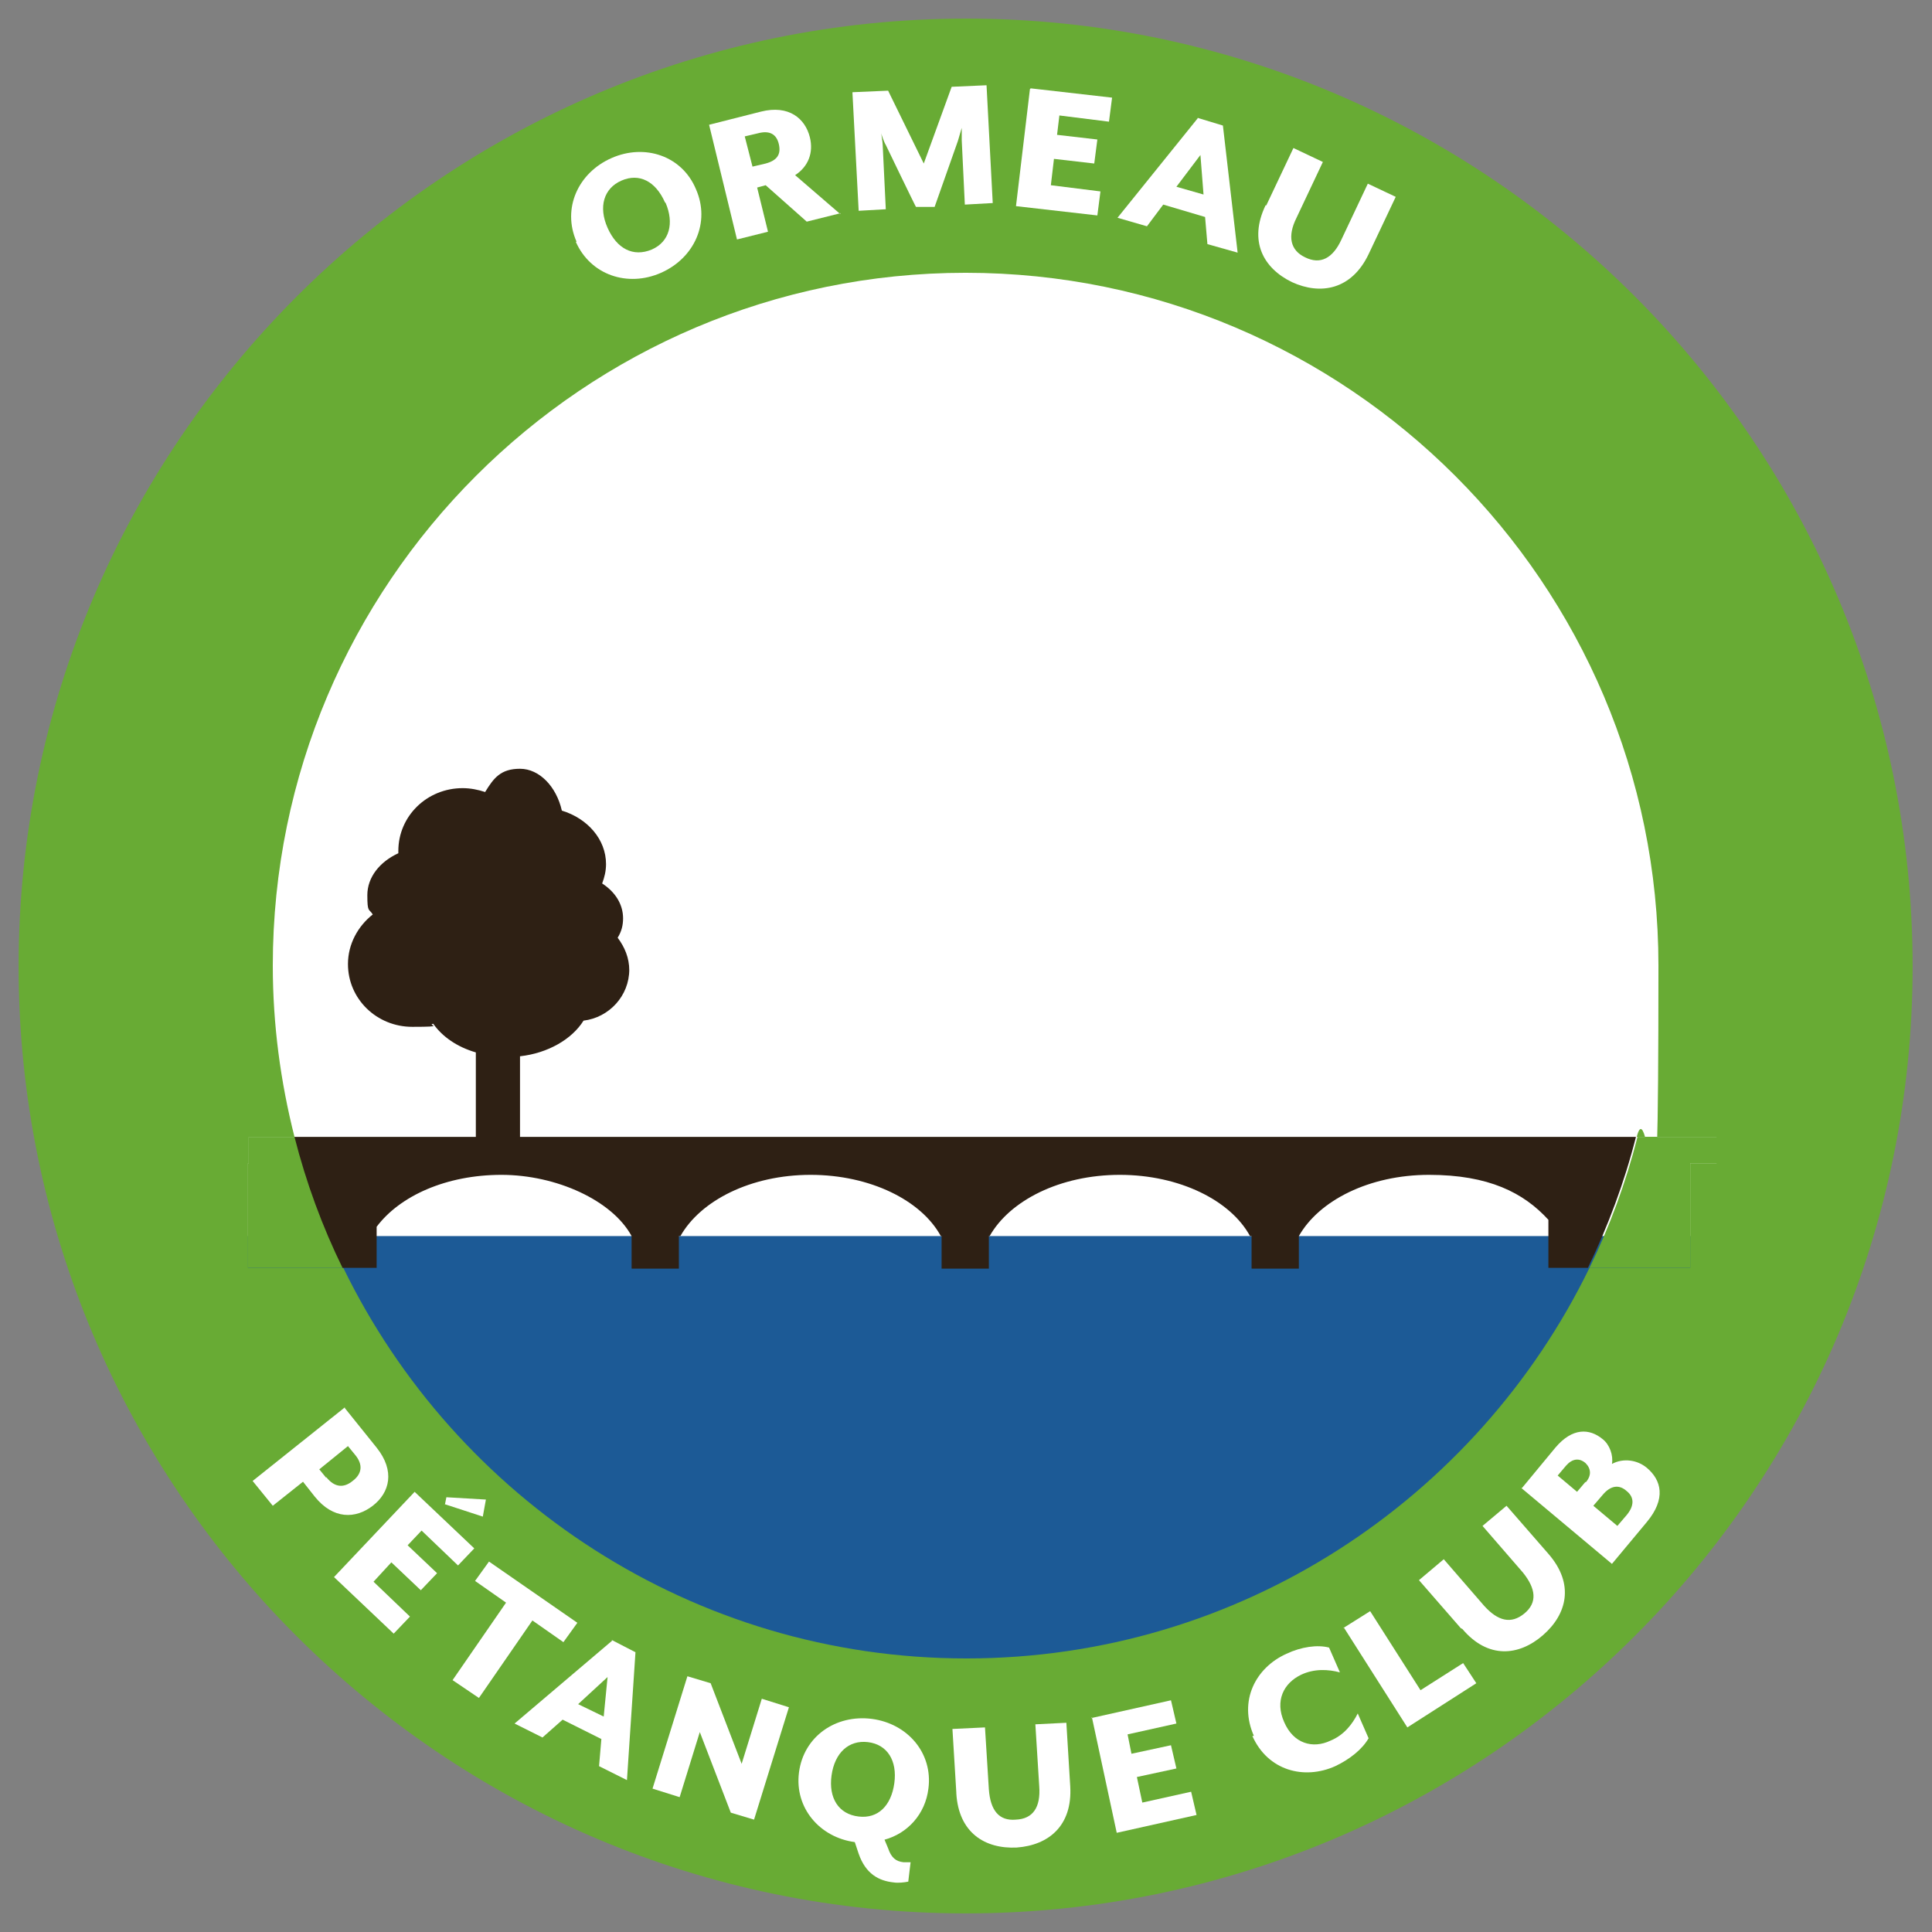 <?xml version="1.0" encoding="UTF-8"?>
<svg xmlns="http://www.w3.org/2000/svg" version="1.1" viewBox="0 0 249.3 249.3">
  <rect x="0" y="0" width="249.3" height="249.3" fill="#808080" stroke="none"/>
  <defs>
    <style>
      .cls-1 {
        fill: #fff;
      }

      .cls-2 {
        fill: none;
      }

      .cls-3 {
        fill: #2e2014;
      }

      .cls-4 {
        fill: #68ab34;
      }

      .cls-5 {
        fill: #1c5a96;
      }
    </style>
  </defs>
  <!-- Generator: Adobe Illustrator 28.6.0, SVG Export Plug-In . SVG Version: 1.2.0 Build 709)  -->
  <g>
    <g id="Layer_1">
      <path class="cls-1" d="M126.8,18.9s116.3,4.5,103.6,140.7-205.7,24.6-205.7,24.6c0,0-32.9-152.6,102.1-165.3Z"/>
      <path class="cls-5" d="M24.7,159.5h201.5s-42.4,77.3-101.6,70.9c-59.2-6.3-99.9-70.9-99.9-70.9Z"/>
      <line class="cls-1" x1="47.8" y1="155.4" x2="47.8" y2="150.1"/>
      <line class="cls-1" x1="201.4" y1="155.4" x2="201.4" y2="150.1"/>
      <rect class="cls-1" x="83.4" y="150.1" width="2.5" height="2.5"/>
      <rect class="cls-1" x="123.4" y="150.1" width="2.5" height="2.5"/>
      <rect class="cls-1" x="163.4" y="150.1" width="2.5" height="2.5"/>
      <rect class="cls-1" x="41.9" y="150.1" width="2.5" height="2.5"/>
      <rect class="cls-1" x="205.1" y="150.1" width="2.5" height="2.5"/>
      <path class="cls-2" d="M214,124.7c0-49.3-40.1-89.4-89.4-89.4S35.3,75.4,35.3,124.7s1,15,2.8,22.1h173.2c1.8-7.1,2.8-14.5,2.8-22.1Z"/>
      <path class="cls-2" d="M199.9,157.5c-3.2-3.5-8.9-5.8-15.4-5.8s-14.3,3.3-16.8,7.9h-6.3c-2.6-4.6-9.1-7.9-16.8-7.9s-14.3,3.3-16.8,7.9h-6.3c-2.6-4.6-9.1-7.9-16.8-7.9s-14.3,3.3-16.8,7.9h-6.3c-2.6-4.6-9.1-7.9-16.8-7.9s-13.1,2.7-16.1,6.7h0v5.3h-4.4c14.5,29.8,45.1,50.4,80.4,50.4s65.9-20.6,80.4-50.4h-5.1v-6.2Z"/>
      <path class="cls-4" d="M32.1,146.7v3.4h-.1v13.5h12.3c-2.6-5.4-4.7-11-6.2-16.9h-5.9Z"/>
      <path class="cls-4" d="M211.3,146.7c-1.5,5.9-3.6,11.6-6.2,16.9h13v-13.5h3.5v-3.4h-10.3Z"/>
      <path class="cls-4" d="M124.7,2.4C57.3,2.4,2.4,57.3,2.4,124.7s54.8,122.2,122.2,122.2,122.2-54.8,122.2-122.2S192,2.4,124.7,2.4ZM218.1,150.1v13.5h-13c-14.5,29.8-45.1,50.4-80.4,50.4s-65.9-20.6-80.4-50.4h-12.3v-13.5h.1v-3.4h5.9c-1.8-7.1-2.8-14.5-2.8-22.1,0-49.3,40.1-89.4,89.4-89.4s89.4,40.1,89.4,89.4-1,15-2.8,22.1h10.3v3.4h-3.5Z"/>
      <g>
        <path class="cls-1" d="M74.4,31.2c-1.9-4.3.2-8.9,4.5-10.8,4.3-1.9,9.1-.3,10.9,4,1.9,4.3-.2,8.9-4.5,10.8-4.3,1.9-9.1.3-11-4ZM85.8,26.1c-1.2-2.7-3.3-3.8-5.6-2.8-2.3,1-3,3.4-1.8,6.1,1.2,2.7,3.3,3.8,5.7,2.8,2.3-1,2.9-3.4,1.8-6Z"/>
        <path class="cls-1" d="M108.5,27.5l-4.4,1.1-5.3-4.7-1.1.3,1.4,5.7-4,1-3.6-14.8,6.7-1.7c3.6-.9,5.7.9,6.3,3.3.5,2-.2,3.8-1.9,4.9l5.8,5ZM98.8,21.1c1.5-.4,2-1.2,1.7-2.5-.3-1.3-1.2-1.8-2.7-1.4l-1.7.4,1,3.9,1.7-.4Z"/>
        <path class="cls-1" d="M110,11.9l4.6-.2,4.6,9.4,3.6-9.9,4.5-.2.8,15.2-3.6.2-.4-8.3c0-.4,0-1.5,0-1.6l-.5,1.7-3,8.5h-2.4c0,.1-3.9-8-3.9-8-.2-.3-.6-1.4-.6-1.6,0,.1.2,1.3.2,1.6l.4,8.3-3.5.2-.8-15.2Z"/>
        <path class="cls-1" d="M133,11.4l10.5,1.2-.4,3.1-6.4-.8-.3,2.5,5.2.6-.4,3.1-5.2-.6-.4,3.4,6.4.8-.4,3.1-10.5-1.2,1.8-15.1Z"/>
        <path class="cls-1" d="M154.5,15.2l3.3,1,1.9,16.4-3.9-1.1-.3-3.5-5.4-1.6-2.1,2.8-3.8-1.1,10.4-12.9ZM155.3,25.1l-.4-5.1-3.1,4.1,3.5,1Z"/>
        <path class="cls-1" d="M163.4,26.5l3.5-7.4,3.8,1.8-3.4,7.2c-1.2,2.4-.8,4.2,1.1,5.1,2,1,3.6.1,4.7-2.3l3.4-7.2,3.6,1.7-3.5,7.4c-2.2,4.6-6.2,5.3-9.9,3.6-3.7-1.8-5.6-5.3-3.4-9.9Z"/>
      </g>
      <path class="cls-3" d="M87.7,158.5c0-1.7-1.4-3.1-3.1-3.1s-3.1,1.4-3.1,3.1,0,0,0,0h0v5.2h6.1v-5.2h0s0,0,0,0Z"/>
      <path class="cls-3" d="M127.7,158.5c0-1.7-1.4-3.1-3.1-3.1s-3.1,1.4-3.1,3.1,0,0,0,0h0v5.2h6.1v-5.2h0s0,0,0,0Z"/>
      <path class="cls-3" d="M167.7,158.5c0-1.7-1.4-3.1-3.1-3.1s-3.1,1.4-3.1,3.1,0,0,0,0h0v5.2h6.1v-5.2h0s0,0,0,0Z"/>
      <path class="cls-3" d="M38,146.7c1.5,5.9,3.6,11.6,6.2,16.9h4.4v-5.3h0c3-4,9-6.7,16.1-6.7s14.3,3.3,16.8,7.9h6.3c2.6-4.6,9.1-7.9,16.8-7.9s14.3,3.3,16.8,7.9h6.3c2.6-4.6,9.1-7.9,16.8-7.9s14.3,3.3,16.8,7.9h6.3c2.6-4.6,9.1-7.9,16.8-7.9s12.2,2.3,15.4,5.8v6.2h5.1c2.6-5.4,4.7-11,6.2-16.9H38Z"/>
      <g>
        <path class="cls-1" d="M44.5,181.7l4.1,5.1c2.4,3,1.7,5.8-.5,7.5-2.2,1.7-5.1,1.8-7.5-1.2l-1.5-1.9-3.9,3.1-2.6-3.2,11.9-9.5ZM42.1,190.6c1.1,1.4,2.3,1.4,3.4.5,1.2-.9,1.4-2.1.3-3.4l-.9-1.1-3.7,3,.9,1.1Z"/>
        <path class="cls-1" d="M53.5,192.5l7.7,7.3-2.1,2.2-4.7-4.5-1.8,1.9,3.8,3.6-2.1,2.2-3.8-3.6-2.3,2.5,4.7,4.5-2.1,2.2-7.7-7.3,10.5-11.1ZM57.4,194.2l.2-1,5.1.3-.4,2.2-4.9-1.6Z"/>
        <path class="cls-1" d="M65.3,206.8l-4-2.8,1.8-2.5,11.4,7.9-1.8,2.5-4-2.8-6.9,10-3.4-2.3,6.9-10Z"/>
        <path class="cls-1" d="M78.9,211.6l3.1,1.6-1.1,16.5-3.6-1.8.3-3.5-5-2.5-2.6,2.3-3.6-1.8,12.6-10.7ZM77.9,221.5l.5-5.1-3.8,3.5,3.3,1.6Z"/>
        <path class="cls-1" d="M88.7,216.3l3,.9,4,10.4,2.6-8.4,3.5,1.1-4.5,14.5-3-.9-4-10.4-2.6,8.4-3.5-1.1,4.5-14.5Z"/>
        <path class="cls-1" d="M114.1,237.3l.5,1.2c.4,1.2,1,1.7,2,1.8.3,0,.6,0,.9,0l-.3,2.5c-.5.1-1.3.2-1.9.1-1.9-.2-3.6-1.1-4.5-3.7l-.5-1.5c-4.5-.6-7.8-4.4-7.2-9,.6-4.6,4.7-7.5,9.4-6.9,4.6.6,7.9,4.4,7.3,9-.4,3.3-2.7,5.8-5.7,6.6ZM115.4,230.1c.4-2.9-.9-5-3.4-5.3-2.5-.3-4.3,1.4-4.7,4.3s.9,5,3.5,5.3c2.5.3,4.2-1.4,4.6-4.3Z"/>
        <path class="cls-1" d="M123.4,231.3l-.5-8.2,4.2-.2.5,8c.2,2.7,1.3,4.1,3.5,3.9,2.2-.1,3.2-1.6,3-4.3l-.5-8,4-.2.5,8.2c.3,5.1-2.8,7.6-6.9,7.9-4.1.2-7.5-1.9-7.8-7Z"/>
        <path class="cls-1" d="M140.8,221.7l10.3-2.3.7,3-6.3,1.4.5,2.5,5.1-1.1.7,3-5.1,1.1.7,3.3,6.3-1.4.7,3-10.3,2.3-3.2-14.9Z"/>
        <path class="cls-1" d="M161.8,224c-2-4.5.2-8.8,4.2-10.6,1.9-.9,4-1.2,5.5-.8l1.4,3.2c-1.5-.4-3.3-.5-5,.3-2.3,1.1-3.4,3.4-2.2,6.1,1.2,2.8,3.7,3.5,6,2.4,1.7-.7,2.8-2.1,3.5-3.5l1.4,3.2c-.8,1.4-2.4,2.7-4.3,3.6-4,1.8-8.7.6-10.7-3.9Z"/>
        <path class="cls-1" d="M173.3,210.1l3.5-2.2,6.5,10.2,5.5-3.5,1.7,2.6-8.9,5.7-8.2-12.9Z"/>
        <path class="cls-1" d="M188.5,210.1l-5.4-6.2,3.2-2.7,5.2,6c1.8,2,3.5,2.4,5.2,1,1.7-1.4,1.5-3.2-.2-5.3l-5.2-6,3.1-2.6,5.4,6.2c3.4,3.9,2.4,7.8-.7,10.5-3.1,2.7-7.1,3.1-10.4-.8Z"/>
        <path class="cls-1" d="M196.4,192l4.3-5.2c2.2-2.6,4.4-2.5,6.1-1.1.9.7,1.4,2.1,1.2,3.2,1.5-.8,3.3-.5,4.5.5,1.9,1.6,2.5,4,0,7l-4.5,5.4-11.7-9.8ZM204.6,191.3c.8-.9.7-1.8,0-2.5-.8-.7-1.7-.6-2.5.3l-1.1,1.3,2.5,2.1,1.1-1.3ZM209.9,195.5c1-1.2,1-2.3,0-3.1-1-.9-2.1-.7-3.1.5l-1.2,1.4,3.1,2.6,1.2-1.4Z"/>
      </g>
      <path class="cls-3" d="M81.2,125.2c0-1.6-.6-3-1.5-4.2.5-.8.7-1.6.7-2.5,0-1.8-1-3.4-2.7-4.5.3-.8.5-1.6.5-2.5,0-3.2-2.4-5.9-5.7-6.9-.7-3.1-2.9-5.4-5.4-5.4s-3.4,1.2-4.5,3c-.9-.3-1.9-.5-2.9-.5-4.6,0-8.3,3.6-8.3,8.1s0,.2,0,.3c-2.4,1.1-4,3.1-4,5.4s.2,1.7.7,2.5c-1.9,1.5-3.2,3.8-3.2,6.4,0,4.5,3.7,8.1,8.3,8.1s1.8-.2,2.7-.4c1.2,1.7,3.1,3,5.5,3.7v15.1l5.7-1v-13.6c3.6-.4,6.7-2.2,8.2-4.6,3.3-.4,5.9-3.2,5.9-6.6Z"/>
    </g>
  </g>
</svg>